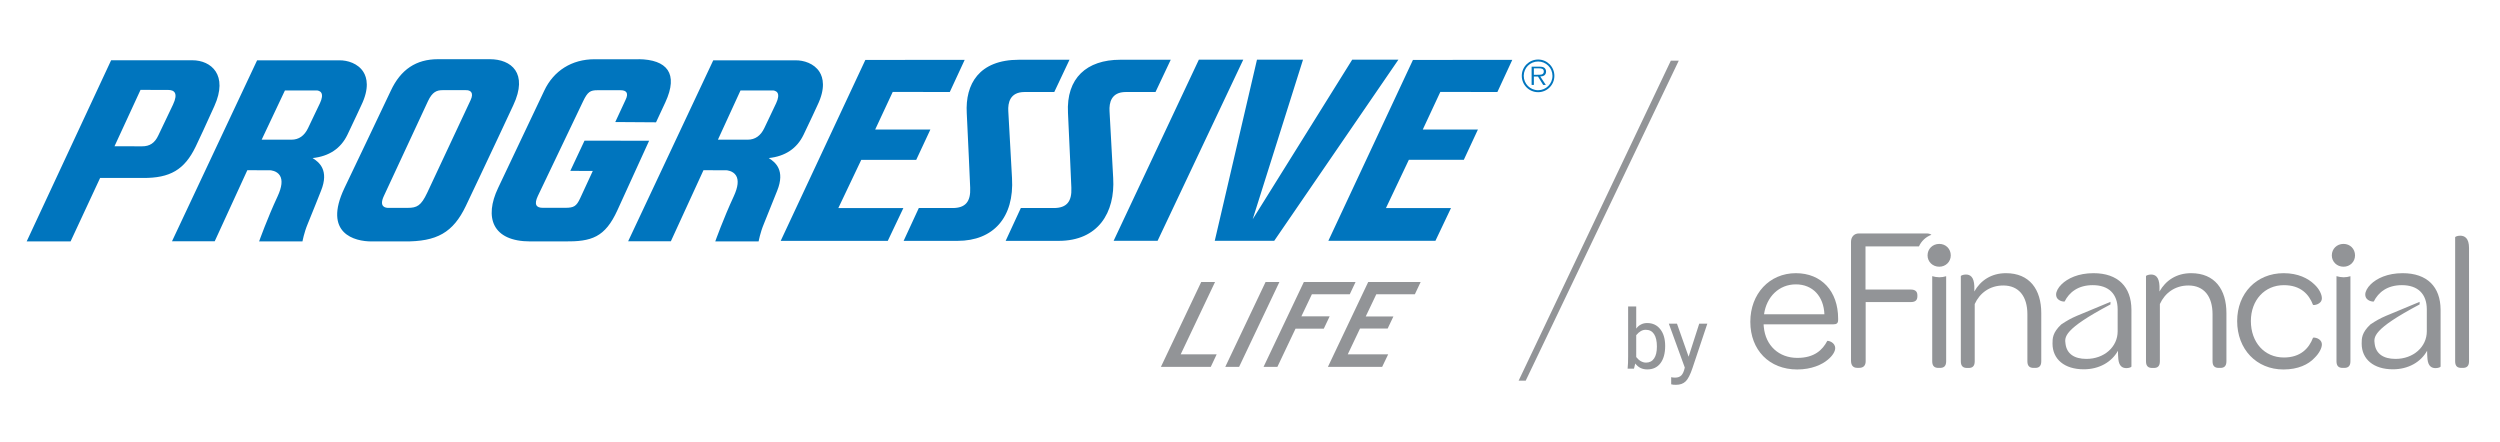 <?xml version="1.0" encoding="utf-8"?>
<!-- Generator: Adobe Illustrator 27.9.0, SVG Export Plug-In . SVG Version: 6.00 Build 0)  -->
<svg version="1.1" id="Layer_1" xmlns="http://www.w3.org/2000/svg" xmlns:xlink="http://www.w3.org/1999/xlink" x="0px" y="0px"
	 viewBox="0 0 444.76 78.71" style="enable-background:new 0 0 444.76 78.71;" xml:space="preserve">
<style type="text/css">
	.st0{fill:#0075BE;}
	.st1{fill:#929497;}
</style>
<g>
	<path class="st0" d="M145.8,12.8c0.64,1.02,1.1,2.89-0.38,5.94c-0.01,0.03-1.5,3.26-2.47,5.25c-1.18,2.44-3.27,3.82-6.19,4.13
		c1.16,0.72,2.98,2.16,1.5,5.82c-0.02,0.04-1.79,4.49-2.37,5.9c-0.65,1.55-0.93,3.11-0.93,3.11l-7.71-0.01c0,0,1.46-4.08,3.29-8.02
		c0.76-1.64,0.9-2.88,0.41-3.68c-0.55-0.9-1.72-0.95-1.72-0.95l-4.08-0.01l-5.8,12.64h-7.6l15.14-32.19h14.63
		C142.95,10.71,144.83,11.26,145.8,12.8 M138.08,18.36c0.39-0.83,0.47-1.47,0.24-1.85c-0.25-0.4-0.78-0.42-0.78-0.42h-5.8
		l-4.02,8.76h5.3c1.31,0,2.3-0.69,2.95-2.05l0.79-1.66L138.08,18.36z M64.65,12.8c0.64,1.02,1.1,2.89-0.38,5.94
		c-0.01,0.03-1.51,3.26-2.47,5.25c-1.18,2.44-3.27,3.82-6.19,4.13c1.16,0.72,2.98,2.16,1.5,5.82c-0.01,0.04-1.78,4.49-2.37,5.9
		c-0.65,1.55-0.93,3.11-0.93,3.11l-7.71-0.01c0,0,1.45-4.08,3.29-8.02c0.76-1.64,0.9-2.88,0.41-3.68c-0.55-0.9-1.72-0.95-1.72-0.95
		l-4.08-0.01l-5.8,12.64h-7.6l15.14-32.19h14.63C61.79,10.71,63.68,11.26,64.65,12.8 M56.92,18.36c0.39-0.83,0.47-1.47,0.24-1.85
		c-0.24-0.4-0.78-0.42-0.78-0.42h-5.69l-4.14,8.76h5.3c1.31,0,2.3-0.69,2.95-2.05l0.79-1.66L56.92,18.36z M82.87,36.65
		c-2.26,4.71-5.13,6.36-10.98,6.3h-5.83c-2.86,0-8.66-1.34-4.78-9.5l3.89-8.15c1.83-3.83,3.41-7.14,4.36-9.17
		c1.76-3.77,4.5-5.6,8.39-5.6h9.21c3.84,0,6.87,2.48,4.19,8.18l-2.59,5.54C86.48,29.01,84.38,33.51,82.87,36.65 M72.53,36.98
		c1.65,0,2.38-0.38,3.46-2.66l7.73-16.5c0.65-1.38-0.06-1.81-0.86-1.78h-4.14c-1.02,0-1.81,0.32-2.57,1.93
		c-1.11,2.36-6.56,14.1-7.86,16.9c-0.91,1.95,0.28,2.14,0.9,2.11H72.53z M113.63,10.53c5,0.07,7.14,2.5,4.73,7.69l-1.65,3.54
		l-7.25-0.05c0,0,1.65-3.58,1.8-3.88c0.67-1.32,0.13-1.78-0.86-1.78h-4.11c-1.25,0-1.74,0.26-2.55,1.96c0,0-7.15,14.93-8.05,16.85
		c-0.72,1.52-0.29,2.12,0.89,2.11h3.98c1.54,0,1.99-0.28,2.65-1.69l2.25-4.87l-4-0.01l2.53-5.38l11.49,0.02l-5.64,12.36
		c-2.21,4.84-4.59,5.6-9.43,5.55h-6.06c-6.79,0-8.22-4.29-5.74-9.5c0,0,6.78-14.26,8.21-17.31c1.67-3.56,4.92-5.6,8.94-5.6H113.63z
		 M205.94,42.84h-7.82l15.16-32.22h7.9L205.94,42.84z M240.56,10.62h8.22l-22.09,32.22h-10.58l7.51-32.22h8.19l-8.95,28.38
		L240.56,10.62z M180.04,31.66c0.42,7.03-3.33,11.19-9.69,11.19h-9.59l2.7-5.84h6.01c2.3,0,3.24-1.15,3.13-3.6
		c0,0-0.44-10.18-0.61-13.3c-0.28-5.12,2.15-9.47,9.28-9.48h9l-2.71,5.74h-5.28c-2.63,0-2.98,1.95-2.9,3.39L180.04,31.66z
		 M198.04,31.66c0.37,6.18-2.69,11.19-9.69,11.19h-9.44l2.7-5.84h5.86c2.3,0,3.24-1.15,3.13-3.6c0,0-0.44-10.18-0.6-13.3
		c-0.34-6.25,3.37-9.47,9.28-9.48h9l-2.71,5.74h-5.28c-2.63,0-2.98,1.95-2.9,3.39L198.04,31.66z M153.95,10.66l17.67-0.01
		c0,0-2.63,5.72-2.65,5.72l-10.15-0.02l-3.12,6.69h9.82L163,28.44h-9.78l-4.08,8.58h11.57l-2.77,5.83h-19.05L153.95,10.66z
		 M251.37,10.66l17.67-0.01c0,0-2.64,5.72-2.65,5.72l-10.15-0.02l-3.12,6.69h9.81l-2.51,5.39h-9.78l-4.07,8.58h11.57l-2.77,5.83
		h-19.05L251.37,10.66z M12.56,42.94H4.75l15.02-32.22h14.46c3.33,0.01,6.42,2.6,3.9,8.17c-1.43,3.17-2.69,5.9-3.33,7.22
		c-1.98,4.08-4.53,5.59-9.39,5.55c-3.19-0.02-7.6,0-7.6,0L12.56,42.94z M25.27,26.03c1.37,0.01,2.27-0.59,2.9-1.95
		c0.11-0.24,1.19-2.47,2.6-5.45c0.99-2.09,0.22-2.63-0.86-2.63L25,15.99l-4.63,10.03L25.27,26.03z"/>
	<path class="st0" d="M273.49,13.3c0.46,0,1.16,0.08,1.16-0.58c0-0.5-0.44-0.56-0.84-0.56h-0.93v1.15H273.49z M275.01,15.11h-0.47
		l-0.93-1.5h-0.73v1.5h-0.4v-3.25h1.41c0.27,0,0.55,0.02,0.79,0.16c0.24,0.14,0.37,0.43,0.37,0.7c0,0.64-0.45,0.87-1.03,0.89
		L275.01,15.11z M276.19,13.49c0-1.41-1.14-2.55-2.55-2.55c-1.42,0-2.56,1.14-2.56,2.55c0,1.42,1.14,2.56,2.56,2.56
		C275.05,16.05,276.19,14.91,276.19,13.49 M270.73,13.49c0-1.6,1.3-2.9,2.91-2.9c1.6,0,2.89,1.3,2.89,2.9
		c0,1.61-1.29,2.91-2.89,2.91C272.03,16.4,270.73,15.1,270.73,13.49"/>
</g>
<g>
	<g>
		<path class="st1" d="M215.4,65.27h-8.87l7.17-15.1h2.46l-6.11,12.87h6.4L215.4,65.27z"/>
	</g>
	<g>
		<path class="st1" d="M220.44,65.27h-2.46l7.17-15.1h2.46L220.44,65.27z"/>
	</g>
	<g>
		<path class="st1" d="M227.25,65.27h-2.46l7.17-15.1h9.2l-1.03,2.18h-6.74l-1.87,3.93h5.03l-1.04,2.19h-5.03L227.25,65.27z"/>
	</g>
	<g>
		<path class="st1" d="M245.89,65.27h-9.65l7.17-15.1h9.33l-1.03,2.18h-6.86l-1.88,3.95h4.92l-1.02,2.15h-4.92l-2.18,4.59h7.19
			L245.89,65.27z"/>
	</g>
</g>
<polygon class="st1" points="297.25,10.79 270.17,67.72 271.43,67.72 298.66,10.79 "/>
<g>
	<path class="st1" d="M291.09,63.52c0.26,0.33,0.54,0.58,0.83,0.74c0.29,0.16,0.59,0.25,0.92,0.25c0.62,0,1.1-0.25,1.43-0.74
		c0.34-0.5,0.5-1.2,0.5-2.12c0-0.97-0.17-1.71-0.51-2.22c-0.34-0.51-0.83-0.76-1.48-0.76c-0.31,0-0.6,0.08-0.88,0.24
		c-0.28,0.16-0.55,0.4-0.81,0.72V63.52z M289.66,54.52h1.43v3.94c0.24-0.33,0.53-0.58,0.86-0.74c0.33-0.17,0.69-0.25,1.09-0.25
		c0.98,0,1.76,0.37,2.33,1.1c0.58,0.73,0.87,1.72,0.87,2.97c0,1.32-0.28,2.34-0.84,3.08c-0.56,0.74-1.34,1.1-2.35,1.1
		c-0.45,0-0.85-0.09-1.2-0.26c-0.35-0.17-0.66-0.44-0.93-0.79l-0.23,0.92h-1.13c0.03-0.33,0.06-0.67,0.07-1.02
		c0.01-0.36,0.02-0.76,0.02-1.22V54.52z"/>
	<path class="st1" d="M296.89,57.58h1.45l2.07,5.88l1.89-5.88h1.44l-2.63,7.87c-0.4,1.2-0.81,2-1.23,2.4
		c-0.42,0.41-1,0.61-1.72,0.61c-0.19,0-0.35-0.01-0.48-0.02c-0.13-0.01-0.25-0.04-0.37-0.07v-1.27c0.09,0.03,0.2,0.04,0.31,0.06
		c0.11,0.01,0.24,0.02,0.39,0.02c0.48,0,0.85-0.13,1.12-0.41c0.26-0.27,0.46-0.73,0.6-1.38L296.89,57.58z"/>
</g>
<path class="st1" d="M406.27,48.6c2.58,0,4.36,0.93,5.46,1.99c0.93,0.86,1.34,1.85,1.34,2.47c0,1.1-1.47,1.3-1.58,1.17
	c-0.72-1.89-2.2-3.5-5.18-3.5c-3.43,0-5.87,2.68-5.87,6.38c0,3.78,2.4,6.49,5.87,6.49c2.95,0,4.46-1.61,5.18-3.5
	c0.07-0.14,1.58,0.03,1.58,1.2c0,0.55-0.41,1.51-1.34,2.4c-1.06,1.13-2.88,2.03-5.49,2.03c-4.81,0-8.24-3.6-8.24-8.62
	C398,52.2,401.43,48.6,406.27,48.6z"/>
<path class="st1" d="M436.78,64.28V42.21c0-0.1,0.41-0.28,0.89-0.28c0.79,0,1.58,0.41,1.58,2.2v20.15c0,0.89-0.45,1.17-1.1,1.17
	h-0.28C437.22,65.45,436.78,65.18,436.78,64.28z"/>
<path class="st1" d="M319.49,48.6c4.57,0,7.52,3.23,7.52,8.07v0.24c0,0.58-0.24,0.79-0.86,0.79h-12.39c0,0.14,0,0.31,0.03,0.48
	c0.31,3.3,2.68,5.49,5.97,5.49c3.05,0,4.49-1.44,5.32-3.02c0.14-0.07,1.41,0.21,1.41,1.3c0,0.52-0.41,1.3-1.3,2.03
	c-1.03,0.89-2.92,1.75-5.46,1.75c-4.98,0-8.34-3.47-8.34-8.48C311.39,52.27,314.79,48.6,319.49,48.6z M319.49,50.59
	c-2.99,0-5.22,2.2-5.66,5.32h10.74C324.44,52.71,322.48,50.59,319.49,50.59z"/>
<path class="st1" d="M363.15,55.7v8.58c0,0.89-0.45,1.17-1.06,1.17h-0.31c-0.65,0-1.1-0.28-1.1-1.17v-8.38
	c0-3.16-1.51-5.11-4.29-5.11c-2.4,0-4.19,1.34-5.08,3.3v10.2c0,0.89-0.45,1.17-1.06,1.17h-0.31c-0.65,0-1.1-0.28-1.1-1.17V49.11
	c0-0.07,0.41-0.27,0.89-0.27c0.75,0,1.44,0.38,1.51,2.06v0.96c1.1-1.96,3.02-3.26,5.63-3.26C361.08,48.6,363.15,51.51,363.15,55.7z"
	/>
<path class="st1" d="M396.09,55.7v8.58c0,0.89-0.45,1.17-1.06,1.17h-0.31c-0.65,0-1.1-0.28-1.1-1.17v-8.38
	c0-3.16-1.51-5.11-4.29-5.11c-2.4,0-4.19,1.34-5.08,3.3v10.2c0,0.89-0.45,1.17-1.06,1.17h-0.31c-0.65,0-1.1-0.28-1.1-1.17V49.11
	c0-0.07,0.41-0.27,0.89-0.27c0.75,0,1.44,0.38,1.51,2.06v0.96c1.1-1.96,3.02-3.26,5.63-3.26C394.03,48.6,396.09,51.51,396.09,55.7z"
	/>
<path class="st1" d="M372.44,48.6c-2.71,0-4.6,0.93-5.66,1.96c-0.65,0.62-0.99,1.34-0.99,1.82c0,1.24,1.44,1.3,1.51,1.27
	c0.82-1.65,2.4-2.92,5.01-2.92c2.82,0,4.43,1.54,4.43,4.33v0.69v1.61v1.58c0,2.78-2.4,4.91-5.56,4.91c-2.2,0-3.48-0.94-3.71-2.64
	c-0.17-1.23-0.46-2.58,7.99-7.05V53.7c-6.44,2.73-6.54,2.55-8.76,4.02c-1.55,1.46-1.55,2.48-1.55,3.41c0,2.78,2.13,4.57,5.56,4.57
	c2.75,0,4.98-1.3,6.08-3.3c0,0.51,0.03,1.03,0.07,1.51c0.14,1.24,0.72,1.58,1.44,1.58c0.45,0,0.89-0.17,0.89-0.28V55.08
	C379.17,51.03,376.8,48.6,372.44,48.6z"/>
<path class="st1" d="M415.67,49.13v15.15c0,0.89,0.45,1.17,1.1,1.17h0.28c0.65,0,1.1-0.28,1.1-1.17V49.14
	c-0.38,0.12-0.79,0.19-1.22,0.19C416.49,49.32,416.07,49.25,415.67,49.13z"/>
<path class="st1" d="M343.61,41.77c-0.2-0.15-0.48-0.24-0.85-0.24h-12.05c-0.86,0-1.41,0.62-1.41,1.51v21.1c0,0.86,0.38,1.3,1.1,1.3
	h0.38c0.72,0,1.13-0.41,1.13-1.17V53.74h8c0.82,0,1.2-0.31,1.2-1.03v-0.17c0-0.69-0.38-1.03-1.2-1.03h-8.03v-7.67h9.51
	C341.82,42.88,342.61,42.14,343.61,41.77z"/>
<path class="st1" d="M343.75,49.13v15.15c0,0.89,0.45,1.17,1.1,1.17h0.28c0.65,0,1.1-0.28,1.1-1.17V49.14
	c-0.38,0.12-0.79,0.19-1.22,0.19C344.56,49.32,344.14,49.25,343.75,49.13z"/>
<path class="st1" d="M342.92,45.44c0,1.13,0.91,2.01,2.08,2.01c1.15,0,2.05-0.88,2.05-2.01c0-1.17-0.88-2.05-2.05-2.05
	C343.81,43.4,342.92,44.28,342.92,45.44z"/>
<path class="st1" d="M418.97,45.44c0-1.17-0.88-2.05-2.05-2.05c-1.18,0-2.08,0.88-2.08,2.05c0,1.13,0.91,2.01,2.08,2.01
	C418.07,47.46,418.97,46.57,418.97,45.44z"/>
<path class="st1" d="M427.44,48.6c-2.71,0-4.6,0.93-5.66,1.96c-0.65,0.62-0.99,1.34-0.99,1.82c0,1.24,1.44,1.3,1.51,1.27
	c0.82-1.65,2.4-2.92,5.01-2.92c2.82,0,4.43,1.54,4.43,4.33v0.69v1.61v1.58c0,2.78-2.4,4.91-5.56,4.91c-2.2,0-3.48-0.94-3.71-2.64
	c-0.17-1.23-0.46-2.58,7.99-7.05V53.7c-6.44,2.73-6.54,2.55-8.76,4.02c-1.55,1.46-1.55,2.48-1.55,3.41c0,2.78,2.13,4.57,5.56,4.57
	c2.75,0,4.98-1.3,6.08-3.3c0,0.51,0.03,1.03,0.07,1.51c0.14,1.24,0.72,1.58,1.44,1.58c0.45,0,0.89-0.17,0.89-0.28V55.08
	C434.17,51.03,431.8,48.6,427.44,48.6z"/>
</svg>
